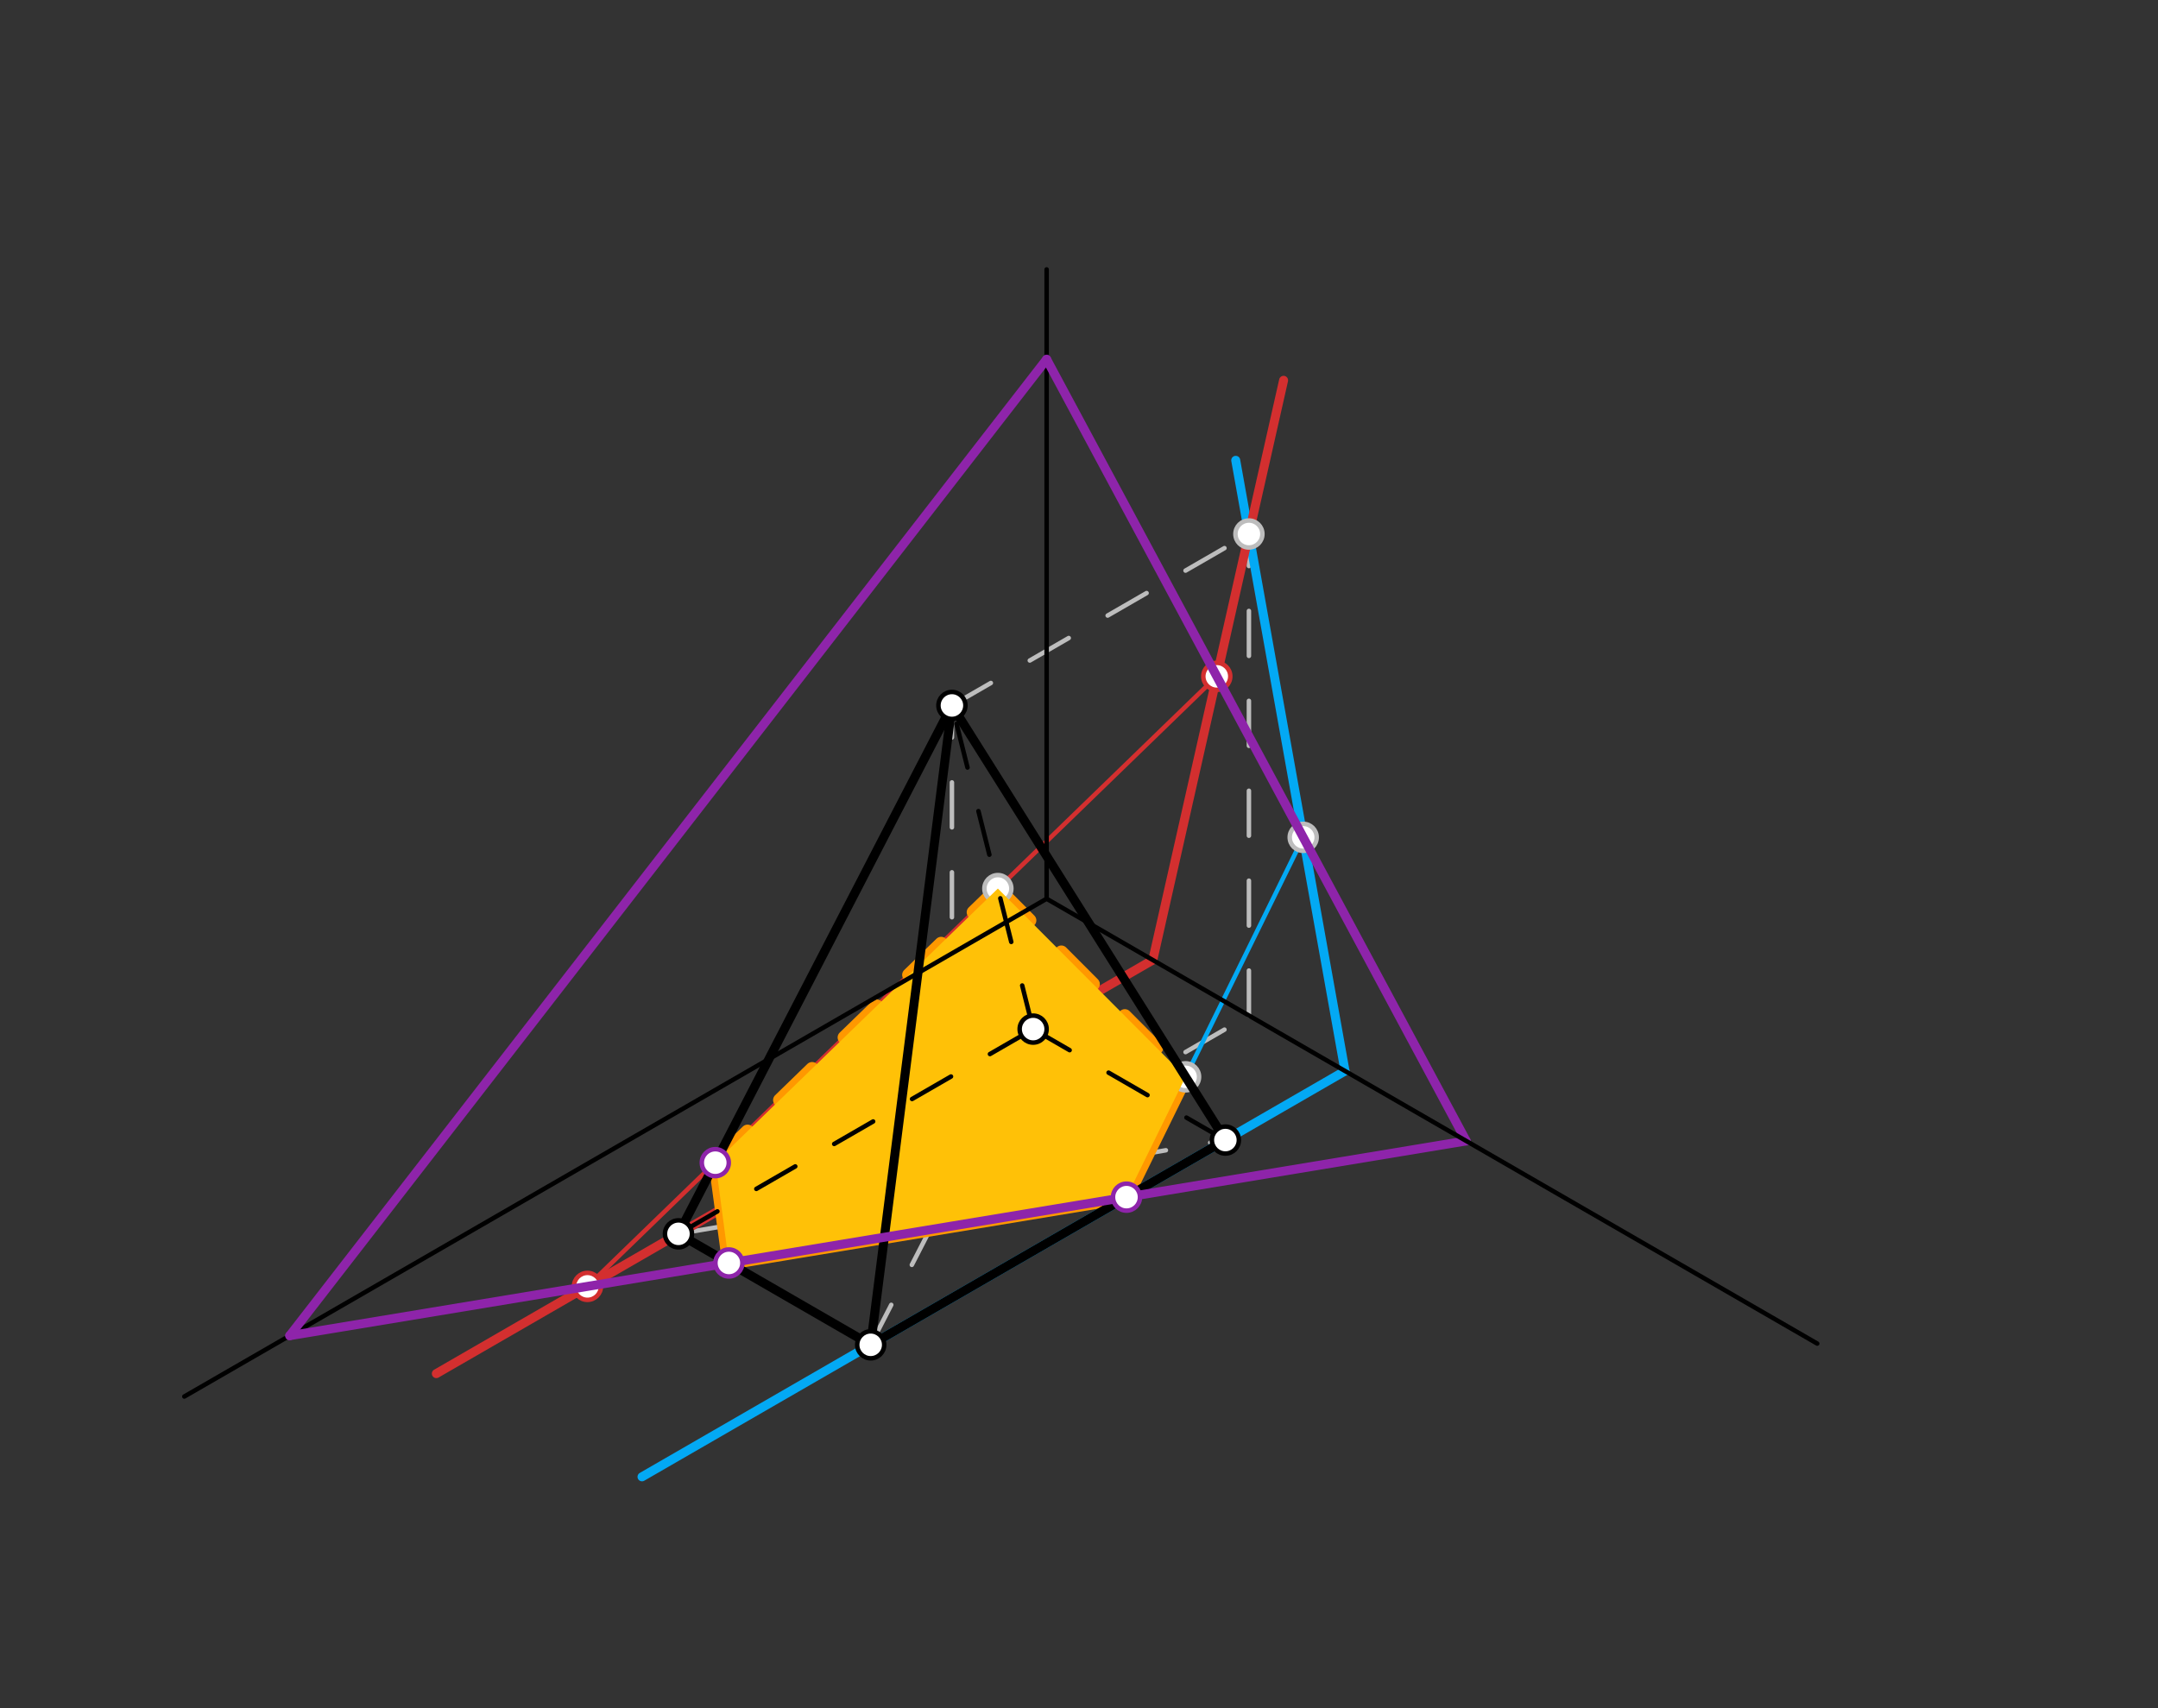 <svg xmlns="http://www.w3.org/2000/svg" class="svg--816" height="100%" preserveAspectRatio="xMidYMid meet" viewBox="0 0 480 380" width="100%"><rect x="0" y="0" width="480" height="380" fill="#333333" stroke="none"/><defs><marker id="marker-arrow" markerHeight="16" markerUnits="userSpaceOnUse" markerWidth="24" orient="auto-start-reverse" refX="24" refY="4" viewBox="0 0 24 8"><path d="M 0 0 L 24 4 L 0 8 z" stroke="inherit"></path></marker></defs><g class="aux-layer--949"><g class="element--733"><line stroke="#BDBDBD" stroke-dasharray="10" stroke-linecap="round" stroke-width="1" x1="193.667" x2="229.8" y1="299.172" y2="228.938"></line></g><g class="element--733"><line stroke="#BDBDBD" stroke-dasharray="10" stroke-linecap="round" stroke-width="1" x1="150.909" x2="272.558" y1="274.485" y2="253.624"></line></g><g class="element--733"><line stroke="#BDBDBD" stroke-dasharray="10" stroke-linecap="round" stroke-width="1" x1="211.734" x2="211.734" y1="264.055" y2="156.938"></line></g><g class="element--733"><line stroke="#BDBDBD" stroke-dasharray="10" stroke-linecap="round" stroke-width="1" x1="211.734" x2="277.895" y1="264.055" y2="225.856"></line></g><g class="element--733"><line stroke="#BDBDBD" stroke-dasharray="10" stroke-linecap="round" stroke-width="1" x1="211.734" x2="277.794" y1="156.938" y2="118.798"></line></g><g class="element--733"><line stroke="#BDBDBD" stroke-dasharray="10" stroke-linecap="round" stroke-width="1" x1="277.794" x2="277.794" y1="225.915" y2="118.798"></line></g><g class="element--733"><line stroke="#03A9F4" stroke-dasharray="none" stroke-linecap="round" stroke-width="2" x1="299.173" x2="142.802" y1="238.258" y2="328.539"></line></g><g class="element--733"><line stroke="#03A9F4" stroke-dasharray="none" stroke-linecap="round" stroke-width="2" x1="299.173" x2="274.86" y1="238.258" y2="102.406"></line></g><g class="element--733"><line stroke="#03A9F4" stroke-dasharray="none" stroke-linecap="round" stroke-width="1" x1="250.565" x2="289.87" y1="266.322" y2="186.277"></line></g><g class="element--733"><line stroke="#D32F2F" stroke-dasharray="none" stroke-linecap="round" stroke-width="2" x1="256.415" x2="97.052" y1="213.571" y2="305.58"></line></g><g class="element--733"><line stroke="#D32F2F" stroke-dasharray="none" stroke-linecap="round" stroke-width="2" x1="256.415" x2="285.507" y1="213.571" y2="84.608"></line></g><g class="element--733"><line stroke="#D32F2F" stroke-dasharray="none" stroke-linecap="round" stroke-width="1" x1="270.65" x2="130.665" y1="150.464" y2="286.173"></line></g><g class="element--733"><line stroke="#FF9800" stroke-dasharray="none" stroke-linecap="round" stroke-width="3" x1="159.102" x2="162.13" y1="258.652" y2="280.964"></line></g><g class="element--733"><line stroke="#FF9800" stroke-dasharray="10" stroke-linecap="round" stroke-width="3" x1="159.102" x2="221.955" y1="258.652" y2="197.672"></line></g><g class="element--733"><line stroke="#FF9800" stroke-dasharray="10" stroke-linecap="round" stroke-width="3" x1="221.955" x2="263.708" y1="197.672" y2="239.556"></line></g><g class="element--733"><line stroke="#FF9800" stroke-dasharray="none" stroke-linecap="round" stroke-width="3" x1="263.708" x2="250.565" y1="239.556" y2="266.322"></line></g><g class="element--733"><line stroke="#FF9800" stroke-dasharray="none" stroke-linecap="round" stroke-width="3" x1="250.565" x2="162.13" y1="266.322" y2="280.964"></line></g><g class="element--733"><circle cx="211.734" cy="264.055" r="3" stroke="#BDBDBD" stroke-width="1" fill="#ffffff"></circle>}</g><g class="element--733"><circle cx="277.794" cy="118.798" r="3" stroke="#BDBDBD" stroke-width="1" fill="#ffffff"></circle>}</g><g class="element--733"><circle cx="289.87" cy="186.277" r="3" stroke="#BDBDBD" stroke-width="1" fill="#ffffff"></circle>}</g><g class="element--733"><circle cx="263.708" cy="239.556" r="3" stroke="#BDBDBD" stroke-width="1" fill="#ffffff"></circle>}</g><g class="element--733"><circle cx="270.65" cy="150.464" r="3" stroke="#D32F2F" stroke-width="1" fill="#ffffff"></circle>}</g><g class="element--733"><circle cx="130.665" cy="286.173" r="3" stroke="#D32F2F" stroke-width="1" fill="#ffffff"></circle>}</g><g class="element--733"><circle cx="211.734" cy="264.055" r="3" stroke="#BDBDBD" stroke-width="1" fill="#ffffff"></circle>}</g><g class="element--733"><circle cx="221.955" cy="197.672" r="3" stroke="#BDBDBD" stroke-width="1" fill="#ffffff"></circle>}</g></g><g class="main-layer--75a"><g class="element--733"><g fill="#FFC107" opacity="1"><path d="M 162.13 280.964 L 159.15 258.558 L 221.955 197.672 L 263.708 239.556 L 250.565 266.322 L 168.333 279.531 Z" stroke="none"></path></g></g><g class="element--733"><line stroke="#000000" stroke-dasharray="none" stroke-linecap="round" stroke-width="1" x1="232.8" x2="232.8" y1="59.938" y2="199.938"></line></g><g class="element--733"><line stroke="#000000" stroke-dasharray="none" stroke-linecap="round" stroke-width="1" x1="232.8" x2="40.999" y1="199.938" y2="310.674"></line></g><g class="element--733"><line stroke="#000000" stroke-dasharray="10" stroke-linecap="round" stroke-width="1" x1="272.558" x2="193.667" y1="253.624" y2="299.172"></line></g><g class="element--733"><line stroke="#000000" stroke-dasharray="none" stroke-linecap="round" stroke-width="2" x1="193.667" x2="150.909" y1="299.172" y2="274.485"></line></g><g class="element--733"><line stroke="#000000" stroke-dasharray="none" stroke-linecap="round" stroke-width="2" x1="193.667" x2="272.558" y1="299.172" y2="253.624"></line></g><g class="element--733"><line stroke="#000000" stroke-dasharray="10" stroke-linecap="round" stroke-width="1" x1="150.909" x2="229.8" y1="274.485" y2="228.938"></line></g><g class="element--733"><line stroke="#000000" stroke-dasharray="10" stroke-linecap="round" stroke-width="1" x1="272.558" x2="229.8" y1="253.624" y2="228.938"></line></g><g class="element--733"><line stroke="#000000" stroke-dasharray="none" stroke-linecap="round" stroke-width="2" x1="211.734" x2="193.667" y1="156.938" y2="299.172"></line></g><g class="element--733"><line stroke="#000000" stroke-dasharray="none" stroke-linecap="round" stroke-width="2" x1="211.734" x2="150.909" y1="156.938" y2="274.485"></line></g><g class="element--733"><line stroke="#000000" stroke-dasharray="10" stroke-linecap="round" stroke-width="1" x1="229.8" x2="211.734" y1="228.938" y2="156.938"></line></g><g class="element--733"><line stroke="#8E24AA" stroke-dasharray="none" stroke-linecap="round" stroke-width="2" x1="232.8" x2="326.116" y1="79.938" y2="253.814"></line></g><g class="element--733"><line stroke="#8E24AA" stroke-dasharray="none" stroke-linecap="round" stroke-width="2" x1="232.8" x2="64.447" y1="79.938" y2="297.136"></line></g><g class="element--733"><line stroke="#8E24AA" stroke-dasharray="none" stroke-linecap="round" stroke-width="2" x1="64.447" x2="326.116" y1="297.136" y2="253.814"></line></g><g class="element--733"><line stroke="#000000" stroke-dasharray="none" stroke-linecap="round" stroke-width="1" x1="232.8" x2="404.199" y1="199.938" y2="298.895"></line></g><g class="element--733"><line stroke="#000000" stroke-dasharray="none" stroke-linecap="round" stroke-width="2" x1="211.734" x2="272.558" y1="156.938" y2="253.624"></line></g><g class="element--733"><circle cx="193.667" cy="299.172" r="3" stroke="#000000" stroke-width="1" fill="#ffffff"></circle>}</g><g class="element--733"><circle cx="272.558" cy="253.624" r="3" stroke="#000000" stroke-width="1" fill="#ffffff"></circle>}</g><g class="element--733"><circle cx="229.8" cy="228.938" r="3" stroke="#000000" stroke-width="1" fill="#ffffff"></circle>}</g><g class="element--733"><circle cx="150.909" cy="274.485" r="3" stroke="#000000" stroke-width="1" fill="#ffffff"></circle>}</g><g class="element--733"><circle cx="211.734" cy="156.938" r="3" stroke="#000000" stroke-width="1" fill="#ffffff"></circle>}</g><g class="element--733"><circle cx="162.13" cy="280.964" r="3" stroke="#8E24AA" stroke-width="1" fill="#ffffff"></circle>}</g><g class="element--733"><circle cx="250.565" cy="266.322" r="3" stroke="#8E24AA" stroke-width="1" fill="#ffffff"></circle>}</g><g class="element--733"><circle cx="159.102" cy="258.652" r="3" stroke="#8E24AA" stroke-width="1" fill="#ffffff"></circle>}</g></g><g class="snaps-layer--ac6"></g><g class="temp-layer--52d"></g></svg>